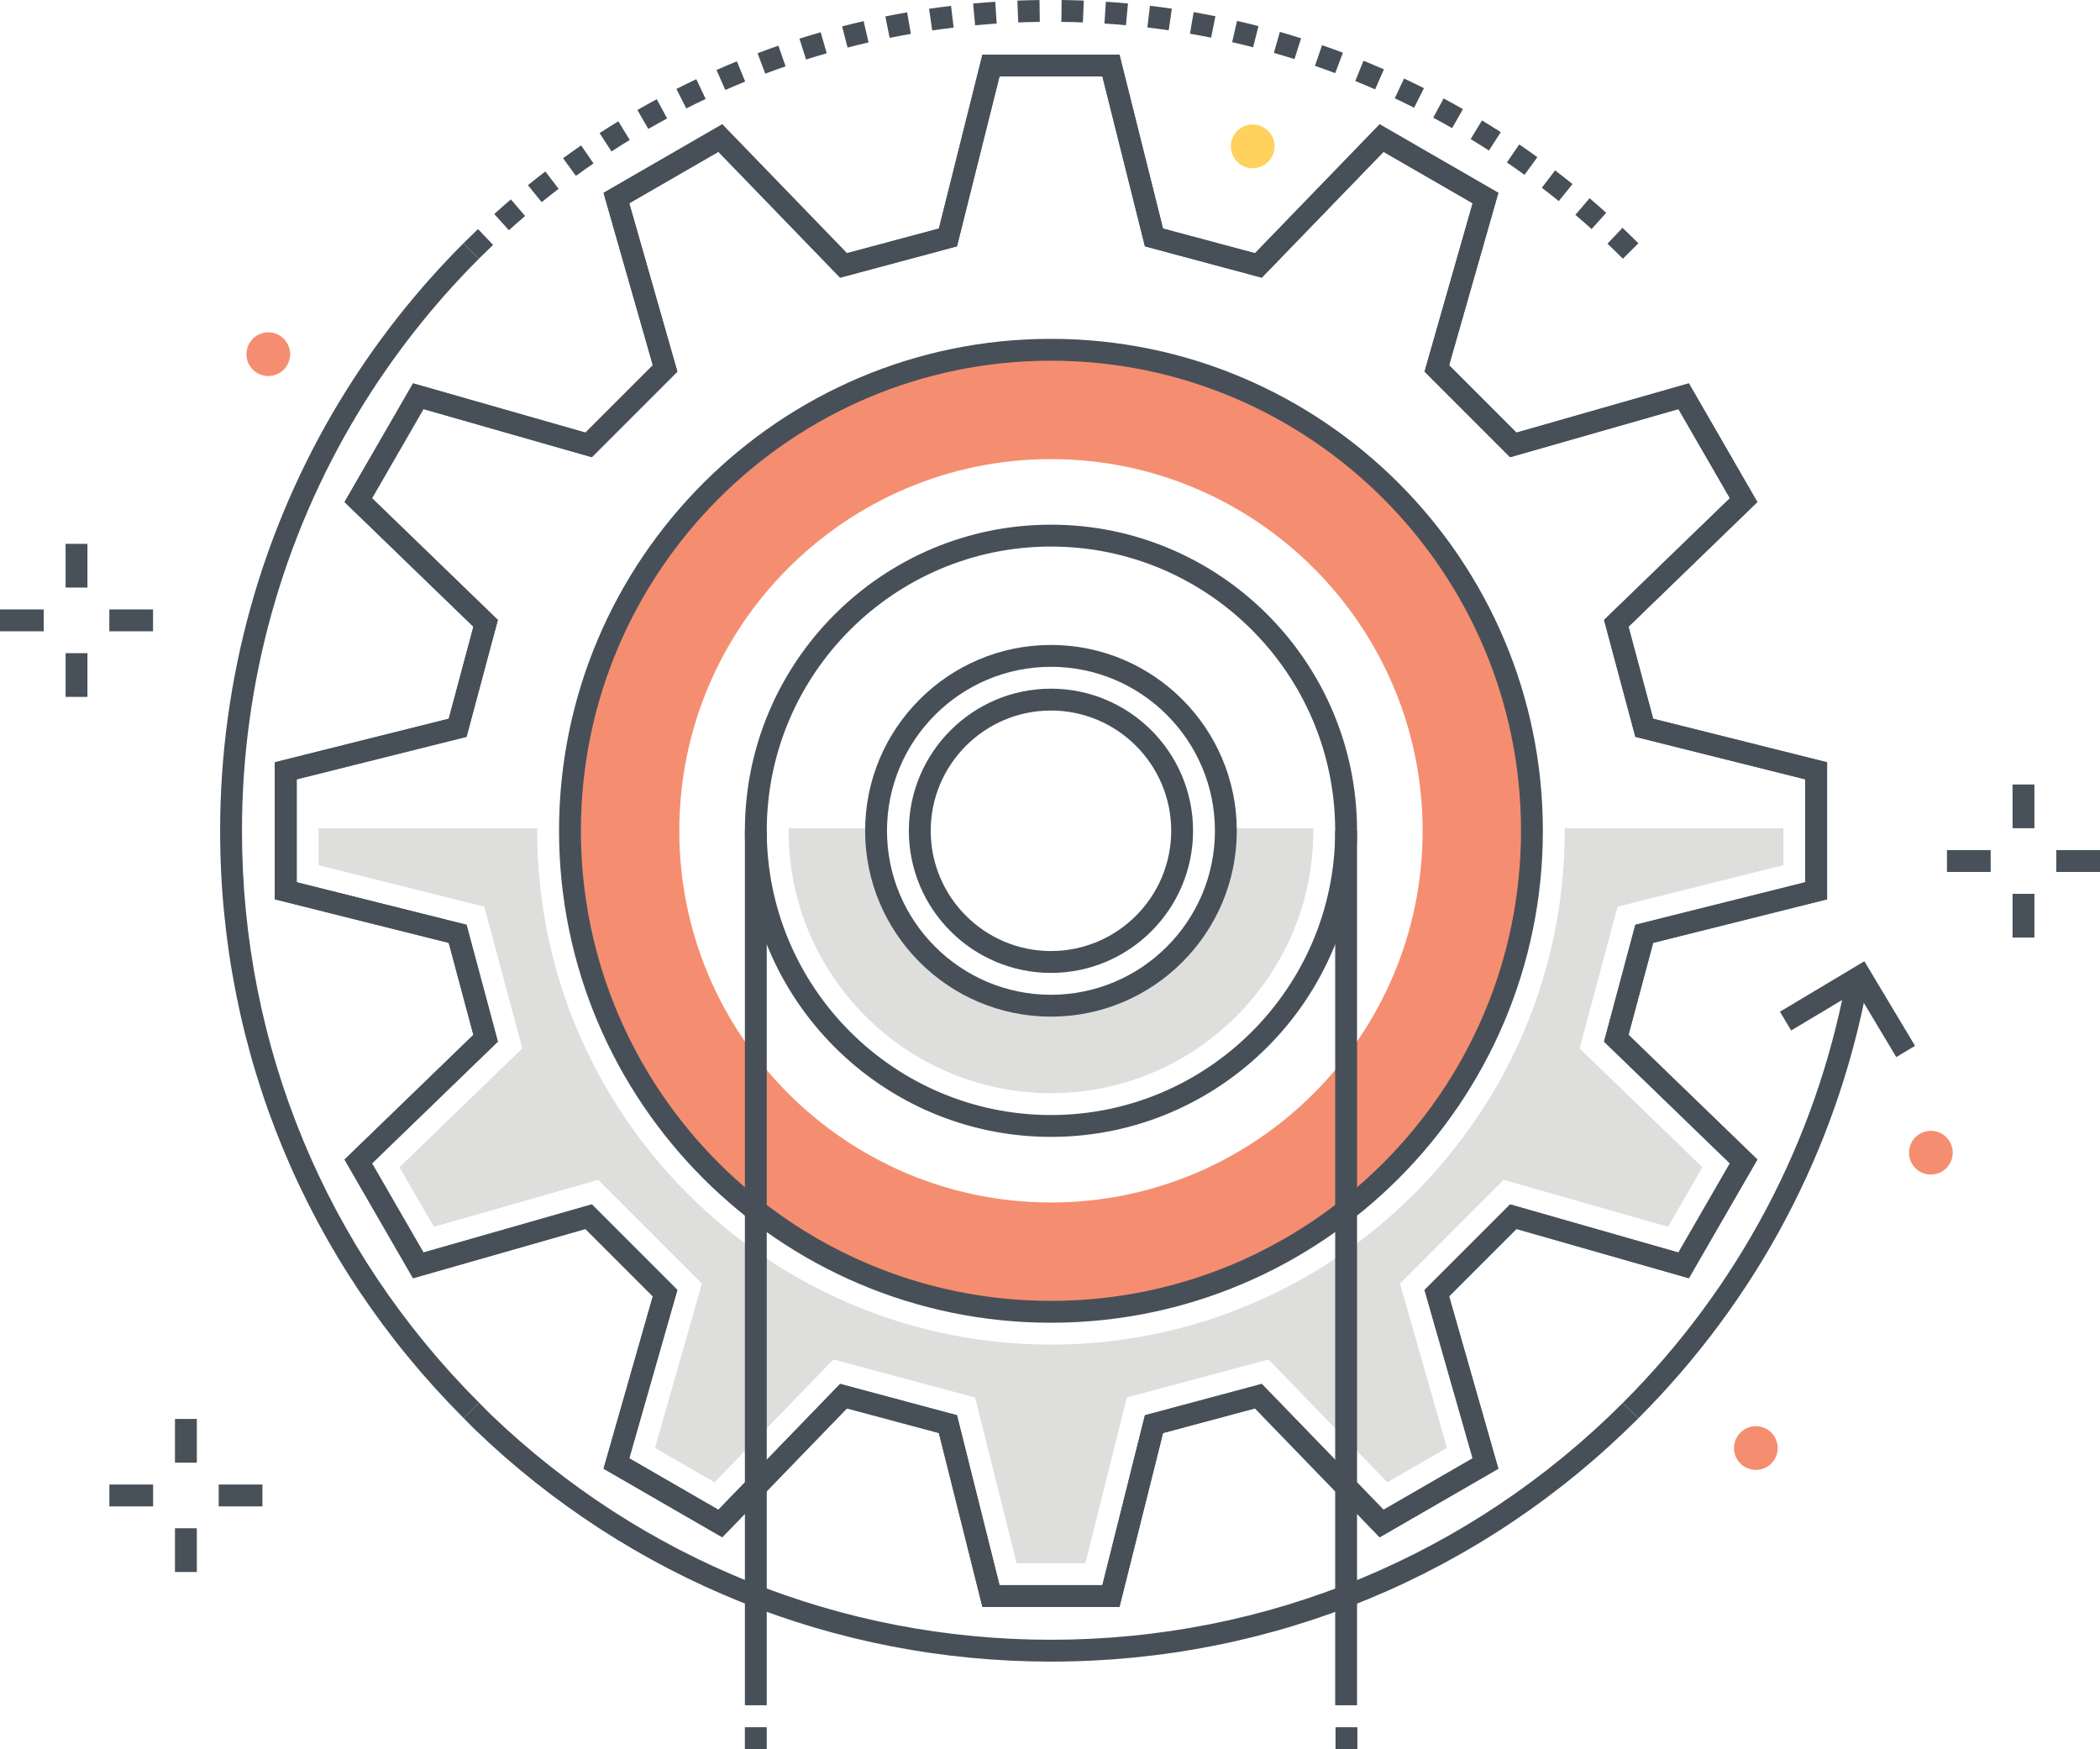 <?xml version="1.0" encoding="utf-8"?>
<!-- Generator: Adobe Illustrator 20.1.0, SVG Export Plug-In . SVG Version: 6.00 Build 0)  -->
<svg version="1.1" id="Layer_1" xmlns="http://www.w3.org/2000/svg" xmlns:xlink="http://www.w3.org/1999/xlink" x="0px" y="0px"
	 viewBox="0 0 192.107 159.995" style="enable-background:new 0 0 192.107 159.995;" xml:space="preserve">
<title>Color line, energy, cog concept illustration, icon</title>
<desc>Color line, energy, cog concept illustration, icon, background and graphics. The illustration is colorful, flat, vector, pixel perfect, suitable for web and print. It is linear stokes and fills.</desc>
<style type="text/css">
	.st0{fill:#DEDEDD;}
	.st1{fill:none;stroke:#475059;stroke-width:2;stroke-miterlimit:10;stroke-dasharray:2;}
	.st2{fill:#475059;}
	.st3{fill:#F58E70;}
	.st4{fill:#48515A;}
	.st5{fill:#FFD15D;}
</style>
<g>
	<g>
		<path class="st0" d="M112.129,75.76c0.001,0.079,0.012,0.156,0.012,0.235
			c0,8.822-7.178,16-16,16s-16-7.178-16-16c0-0.079,0.011-0.156,0.012-0.235h-8.006
			c-0.001,0.078-0.006,0.156-0.006,0.235c0,13.234,10.767,24,24,24s24-10.766,24-24
			c0-0.079-0.005-0.156-0.006-0.235H112.129z"/>
	</g>
	<g>
		<path class="st1" d="M149.17,22.96"/>
	</g>
	<g>
		<path class="st2" d="M149.877,129.733l-1.414-1.414
			c10.577-10.577,17.627-23.894,20.387-38.51l1.965,0.371
			C167.979,105.193,160.74,118.871,149.877,129.733z"/>
	</g>
	<g>
		<path class="st2" d="M148.463,23.668c-0.466-0.465-0.937-0.925-1.414-1.378l1.377-1.45
			c0.489,0.465,0.974,0.936,1.451,1.413L148.463,23.668z M43.811,23.667
			l-1.414-1.414c0.438-0.438,0.883-0.872,1.332-1.3l1.379,1.448
			C44.67,22.818,44.237,23.241,43.811,23.667z M46.555,21.06l-1.342-1.483
			c0.501-0.453,1.009-0.899,1.522-1.339l1.301,1.52
			C47.536,20.185,47.042,20.619,46.555,21.06z M145.599,20.952
			c-0.488-0.44-0.984-0.873-1.484-1.3l1.299-1.521
			c0.514,0.438,1.021,0.883,1.523,1.335L145.599,20.952z M49.553,18.493
			l-1.26-1.553c0.524-0.426,1.055-0.844,1.592-1.256l1.217,1.587
			C50.58,17.671,50.063,18.079,49.553,18.493z M142.597,18.393
			c-0.513-0.414-1.03-0.82-1.552-1.22l1.217-1.587
			c0.535,0.41,1.066,0.827,1.591,1.25L142.597,18.393z M52.683,16.089
			l-1.176-1.617c0.546-0.397,1.098-0.787,1.655-1.17l1.133,1.648
			C53.753,15.322,53.215,15.702,52.683,16.089z M139.464,15.996
			c-0.533-0.385-1.07-0.763-1.614-1.135l1.129-1.651
			c0.558,0.381,1.11,0.77,1.657,1.166L139.464,15.996z M55.938,13.854l-1.088-1.679
			c0.567-0.367,1.139-0.727,1.716-1.08l1.043,1.706
			C57.047,13.146,56.489,13.497,55.938,13.854z M136.206,13.77
			c-0.552-0.356-1.108-0.705-1.671-1.046l1.037-1.71
			c0.578,0.351,1.15,0.71,1.718,1.076L136.206,13.77z M59.307,11.796L58.309,10.062
			c0.586-0.337,1.177-0.666,1.771-0.987l0.951,1.759
			C60.452,11.147,59.877,11.468,59.307,11.796z M132.838,11.721
			c-0.571-0.326-1.146-0.646-1.726-0.957l0.947-1.762
			c0.595,0.32,1.186,0.647,1.771,0.982L132.838,11.721z M62.78,9.919
			l-0.904-1.784c0.604-0.305,1.211-0.603,1.823-0.892l0.854,1.809
			C63.958,9.333,63.366,9.622,62.78,9.919z M129.363,9.854
			c-0.587-0.295-1.178-0.583-1.773-0.863l0.852-1.81
			c0.611,0.287,1.218,0.583,1.82,0.886L129.363,9.854z M66.35,8.232
			l-0.805-1.831c0.618-0.272,1.24-0.536,1.867-0.792l0.756,1.852
			C67.559,7.71,66.952,7.967,66.35,8.232z M125.796,8.177
			c-0.602-0.264-1.206-0.519-1.816-0.767l0.754-1.853
			c0.626,0.255,1.248,0.517,1.865,0.788L125.796,8.177z M70.006,6.739
			l-0.705-1.871c0.631-0.238,1.267-0.469,1.906-0.691l0.656,1.889
			C71.241,6.283,70.621,6.507,70.006,6.739z M122.145,6.692
			c-0.614-0.23-1.231-0.453-1.854-0.668l0.652-1.891
			c0.64,0.221,1.274,0.449,1.904,0.687L122.145,6.692z M73.737,5.444
			l-0.604-1.907c0.645-0.204,1.291-0.399,1.942-0.587l0.553,1.922
			C74.995,5.055,74.364,5.246,73.737,5.444z M118.419,5.407
			c-0.625-0.197-1.255-0.386-1.887-0.567l0.551-1.923
			c0.649,0.186,1.295,0.38,1.938,0.583L118.419,5.407z M77.534,4.351l-0.5-1.937
			c0.653-0.169,1.311-0.33,1.971-0.482l0.449,1.948
			C78.812,4.029,78.172,4.186,77.534,4.351z M114.631,4.323
			c-0.635-0.163-1.273-0.318-1.914-0.465l0.447-1.949
			c0.658,0.151,1.312,0.31,1.965,0.478L114.631,4.323z M81.385,3.464l-0.396-1.96
			c0.662-0.134,1.327-0.259,1.995-0.376l0.344,1.97
			C82.677,3.212,82.029,3.334,81.385,3.464z M110.792,3.444
			c-0.643-0.129-1.287-0.25-1.935-0.362l0.34-1.971
			c0.665,0.115,1.329,0.239,1.989,0.372L110.792,3.444z M85.28,2.784l-0.291-1.979
			c0.668-0.098,1.339-0.188,2.013-0.268l0.238,1.985
			C86.584,2.602,85.931,2.689,85.28,2.784z M106.912,2.772
			c-0.647-0.095-1.298-0.181-1.951-0.258l0.236-1.986
			c0.671,0.08,1.339,0.168,2.004,0.265L106.912,2.772z M89.205,2.314l-0.184-1.991
			c0.672-0.062,1.347-0.116,2.023-0.161l0.133,1.995
			C90.519,2.201,89.861,2.253,89.205,2.314z M103.002,2.308
			c-0.653-0.06-1.31-0.112-1.968-0.154l0.131-1.996
			c0.676,0.044,1.35,0.097,2.021,0.159L103.002,2.308z M93.147,2.053l-0.08-1.998
			c0.674-0.027,1.349-0.045,2.027-0.054l0.025,2
			C94.461,2.009,93.804,2.026,93.147,2.053z M99.064,2.05
			C98.41,2.025,97.754,2.008,97.094,2l0.025-2c0.678,0.008,1.352,0.026,2.023,0.052
			L99.064,2.05z"/>
	</g>
	<g>
		<path class="st2" d="M96.137,151.993c-19.753,0-38.467-7.541-52.693-21.232
			c-0.219-0.211-0.431-0.429-0.643-0.646l-0.389-0.396l1.414-1.414l0.408,0.415
			c0.196,0.202,0.393,0.404,0.596,0.601
			c13.853,13.331,32.073,20.673,51.307,20.673c19.767,0,38.35-7.697,52.326-21.674
			l1.414,1.414C135.522,144.088,116.438,151.993,96.137,151.993z"/>
	</g>
	<g>
		<path class="st2" d="M42.412,129.719c-14.365-14.364-22.275-33.443-22.275-53.725
			c0-13.882,3.778-27.465,10.925-39.281c3.175-5.249,6.989-10.114,11.334-14.459
			l1.414,1.414c-4.231,4.232-7.945,8.969-11.038,14.081
			c-6.958,11.503-10.636,24.728-10.636,38.246c0,19.747,7.703,38.325,21.689,52.311
			L42.412,129.719z"/>
	</g>
	<g>
		<path class="st2" d="M102.408,146.995H89.873l-3.983-15.911l-8.416-2.256l-11.405,11.788
			l-10.855-6.268L59.719,118.578l-6.161-6.161l-15.771,4.506l-6.269-10.855
			l11.788-11.405l-2.255-8.416L25.141,82.263V69.727l15.911-3.982l2.255-8.417
			L31.519,45.923l6.269-10.856l15.771,4.507l6.161-6.162l-4.506-15.771
			l10.855-6.269l11.405,11.789l8.416-2.255l3.983-15.911h12.535l3.983,15.911
			l8.416,2.255l11.405-11.789l10.855,6.269L132.562,33.412l6.161,6.162l15.771-4.507
			l6.268,10.856L148.975,57.328l2.255,8.417l15.911,3.982v12.536l-15.911,3.983
			l-2.255,8.416l11.787,11.405l-6.268,10.855l-15.771-4.506L132.562,118.578
			l4.506,15.771l-10.855,6.268l-11.405-11.788l-8.416,2.256L102.408,146.995z
			 M91.434,144.995h9.414l3.89-15.538l10.689-2.865l11.138,11.513l8.152-4.707
			l-4.4-15.401l7.825-7.825l15.401,4.4L158.25,106.419L146.738,95.281l2.864-10.689
			l15.538-3.89v-9.414l-15.538-3.889l-2.864-10.69L158.25,45.572l-4.707-8.153
			l-15.401,4.401l-7.825-7.826l4.4-15.401l-8.152-4.707l-11.138,11.512
			l-10.689-2.865l-3.89-15.538h-9.414l-3.89,15.538l-10.689,2.865l-11.138-11.512
			l-8.152,4.707l4.4,15.401l-7.825,7.826L38.738,37.418L34.031,45.572l11.512,11.137
			l-2.864,10.69L27.141,71.288v9.414l15.538,3.89L45.543,95.281L34.031,106.419
			l4.707,8.152l15.401-4.4l7.825,7.825l-4.4,15.401l8.152,4.707l11.138-11.513
			l10.689,2.865L91.434,144.995z"/>
	</g>
	<g>
		<path class="st3" d="M96.141,31.995c-24.301,0-44,19.699-44,44s19.699,44,44,44s44-19.699,44-44
			S120.441,31.995,96.141,31.995z M96.141,109.995c-18.748,0-34-15.252-34-34s15.252-34,34-34
			s34,15.252,34,34S114.889,109.995,96.141,109.995z"/>
	</g>
	<g>
		<path class="st2" d="M102.408,146.995H89.873l-3.983-15.911l-8.416-2.255l-11.404,11.787
			l-10.857-6.268L59.719,118.578l-6.161-6.161l-15.771,4.507l-6.269-10.857
			l11.788-11.404l-2.255-8.416L25.141,82.263V69.727l15.911-3.982l2.255-8.417
			L31.519,45.923l6.269-10.856l15.771,4.507l6.161-6.162l-4.507-15.771
			l10.857-6.269l11.404,11.789l8.416-2.255l3.983-15.911h12.535l3.983,15.911
			l8.416,2.255l11.404-11.789l10.857,6.269L132.562,33.412l6.161,6.162l15.771-4.507
			l6.268,10.856L148.975,57.328l2.255,8.417l15.911,3.982v12.536l-15.911,3.983
			l-2.255,8.416l11.787,11.404l-6.268,10.857l-15.771-4.507L132.562,118.578
			l4.507,15.771l-10.857,6.268l-11.404-11.787l-8.416,2.255L102.408,146.995z
			 M91.434,144.995h9.414l3.89-15.538l10.689-2.864l11.137,11.512l8.154-4.707
			l-4.401-15.401l7.825-7.825l15.401,4.401L158.25,106.418L146.738,95.281l2.864-10.689
			l15.538-3.89v-9.414l-15.538-3.889l-2.864-10.69L158.25,45.572l-4.707-8.153
			l-15.401,4.401l-7.825-7.826l4.401-15.401l-8.154-4.707l-11.137,11.512
			l-10.689-2.865l-3.89-15.538h-9.414l-3.89,15.538l-10.689,2.865l-11.137-11.512
			l-8.154,4.707l4.401,15.401l-7.825,7.826L38.738,37.418L34.031,45.572l11.512,11.137
			l-2.864,10.69L27.141,71.288v9.414l15.538,3.89L45.543,95.281L34.031,106.418
			l4.707,8.154l15.401-4.401l7.825,7.825l-4.401,15.401l8.154,4.707l11.137-11.512
			l10.689,2.864L91.434,144.995z"/>
	</g>
	<g>
		<path class="st2" d="M96.141,120.995c-24.813,0-45-20.187-45-45c0-24.813,20.187-45,45-45
			s45,20.187,45,45C141.141,100.809,120.954,120.995,96.141,120.995z M96.141,32.995
			c-23.71,0-43,19.29-43,43c0,23.71,19.29,43,43,43s43-19.29,43-43
			C139.141,52.285,119.851,32.995,96.141,32.995z"/>
	</g>
	<g>
		<path class="st2" d="M96.141,88.995c-7.168,0-13-5.832-13-13c0-7.168,5.832-13,13-13s13,5.832,13,13
			C109.141,83.163,103.309,88.995,96.141,88.995z M96.141,64.995c-6.065,0-11,4.935-11,11
			s4.935,11,11,11s11-4.935,11-11S102.206,64.995,96.141,64.995z"/>
	</g>
	<g>
		<path class="st2" d="M96.141,92.995c-9.374,0-17-7.626-17-17s7.626-17,17-17s17,7.626,17,17
			S105.515,92.995,96.141,92.995z M96.141,60.995c-8.271,0-15,6.729-15,15
			c0,8.271,6.729,15,15,15s15-6.729,15-15C111.141,67.724,104.412,60.995,96.141,60.995z"/>
	</g>
	<g>
		<polygon class="st2" points="173.47,96.693 169.862,90.669 163.854,94.261 162.828,92.544 
			170.552,87.927 175.187,95.666 		"/>
	</g>
	<g>
		<g>
			<rect x="184.107" y="71.76" class="st4" width="2" height="4"/>
		</g>
		<g>
			<rect x="184.107" y="81.761" class="st4" width="2" height="4"/>
		</g>
	</g>
	<g>
		<g>
			<rect x="188.107" y="77.761" class="st4" width="4" height="2"/>
		</g>
		<g>
			<rect x="178.107" y="77.761" class="st4" width="4" height="2"/>
		</g>
	</g>
	<g>
		<g>
			<rect x="6" y="49.747" class="st4" width="2" height="4"/>
		</g>
		<g>
			<rect x="6" y="59.747" class="st4" width="2" height="4"/>
		</g>
	</g>
	<g>
		<g>
			<rect x="10" y="55.747" class="st4" width="4" height="2"/>
		</g>
		<g>
			<rect y="55.747" class="st4" width="4" height="2"/>
		</g>
	</g>
	<g>
		<g>
			<rect x="16.006" y="129.795" class="st4" width="2" height="4"/>
		</g>
		<g>
			<rect x="16.006" y="139.795" class="st4" width="2" height="4"/>
		</g>
	</g>
	<g>
		<g>
			<rect x="20.006" y="135.795" class="st4" width="4" height="2"/>
		</g>
		<g>
			<rect x="10.006" y="135.795" class="st4" width="4" height="2"/>
		</g>
	</g>
	<g>
		<circle class="st3" cx="24.543" cy="32.398" r="2"/>
	</g>
	<g>
		<circle class="st3" cx="160.625" cy="132.458" r="2"/>
	</g>
	<g>
		<circle class="st3" cx="176.635" cy="105.442" r="2"/>
	</g>
	<g>
		<circle class="st5" cx="114.597" cy="13.387" r="2"/>
	</g>
	<g>
		<path class="st2" d="M96.142,103.994c-15.439,0-28-12.561-28-28c0-15.439,12.561-28,28-28
			s28,12.561,28,28C124.142,91.434,111.581,103.994,96.142,103.994z M96.142,49.995
			c-14.337,0-26,11.664-26,26s11.663,26,26,26s26-11.663,26-26
			S110.479,49.995,96.142,49.995z"/>
	</g>
	<g>
		<rect x="68.14" y="157.995" class="st2" width="2" height="2"/>
	</g>
	<g>
		<rect x="122.173" y="157.995" class="st2" width="2" height="2"/>
	</g>
	<g>
		<path class="st0" d="M163.141,79.141V75.76h-20.006c0,0.079,0.006,0.156,0.006,0.235
			c0,25.916-21.084,47-47,47s-47-21.084-47-47c0-0.079,0.006-0.156,0.006-0.235H29.141
			v3.381l15.166,3.796l3.473,12.963l-11.235,10.87l3.146,5.449l15.031-4.296
			l9.489,9.49l-4.295,15.032l5.449,3.146l10.87-11.236l12.963,3.474l3.797,15.166
			h6.291l3.797-15.166l12.963-3.474l10.87,11.236l5.449-3.146l-4.295-15.032
			l9.489-9.49l15.031,4.296l3.146-5.449l-11.235-10.87l3.473-12.963L163.141,79.141
			z"/>
	</g>
	<g>
		<rect x="68.142" y="75.995" class="st2" width="2" height="79.991"/>
	</g>
	<g>
		<rect x="122.142" y="75.995" class="st2" width="2" height="79.991"/>
	</g>
</g>
</svg>
